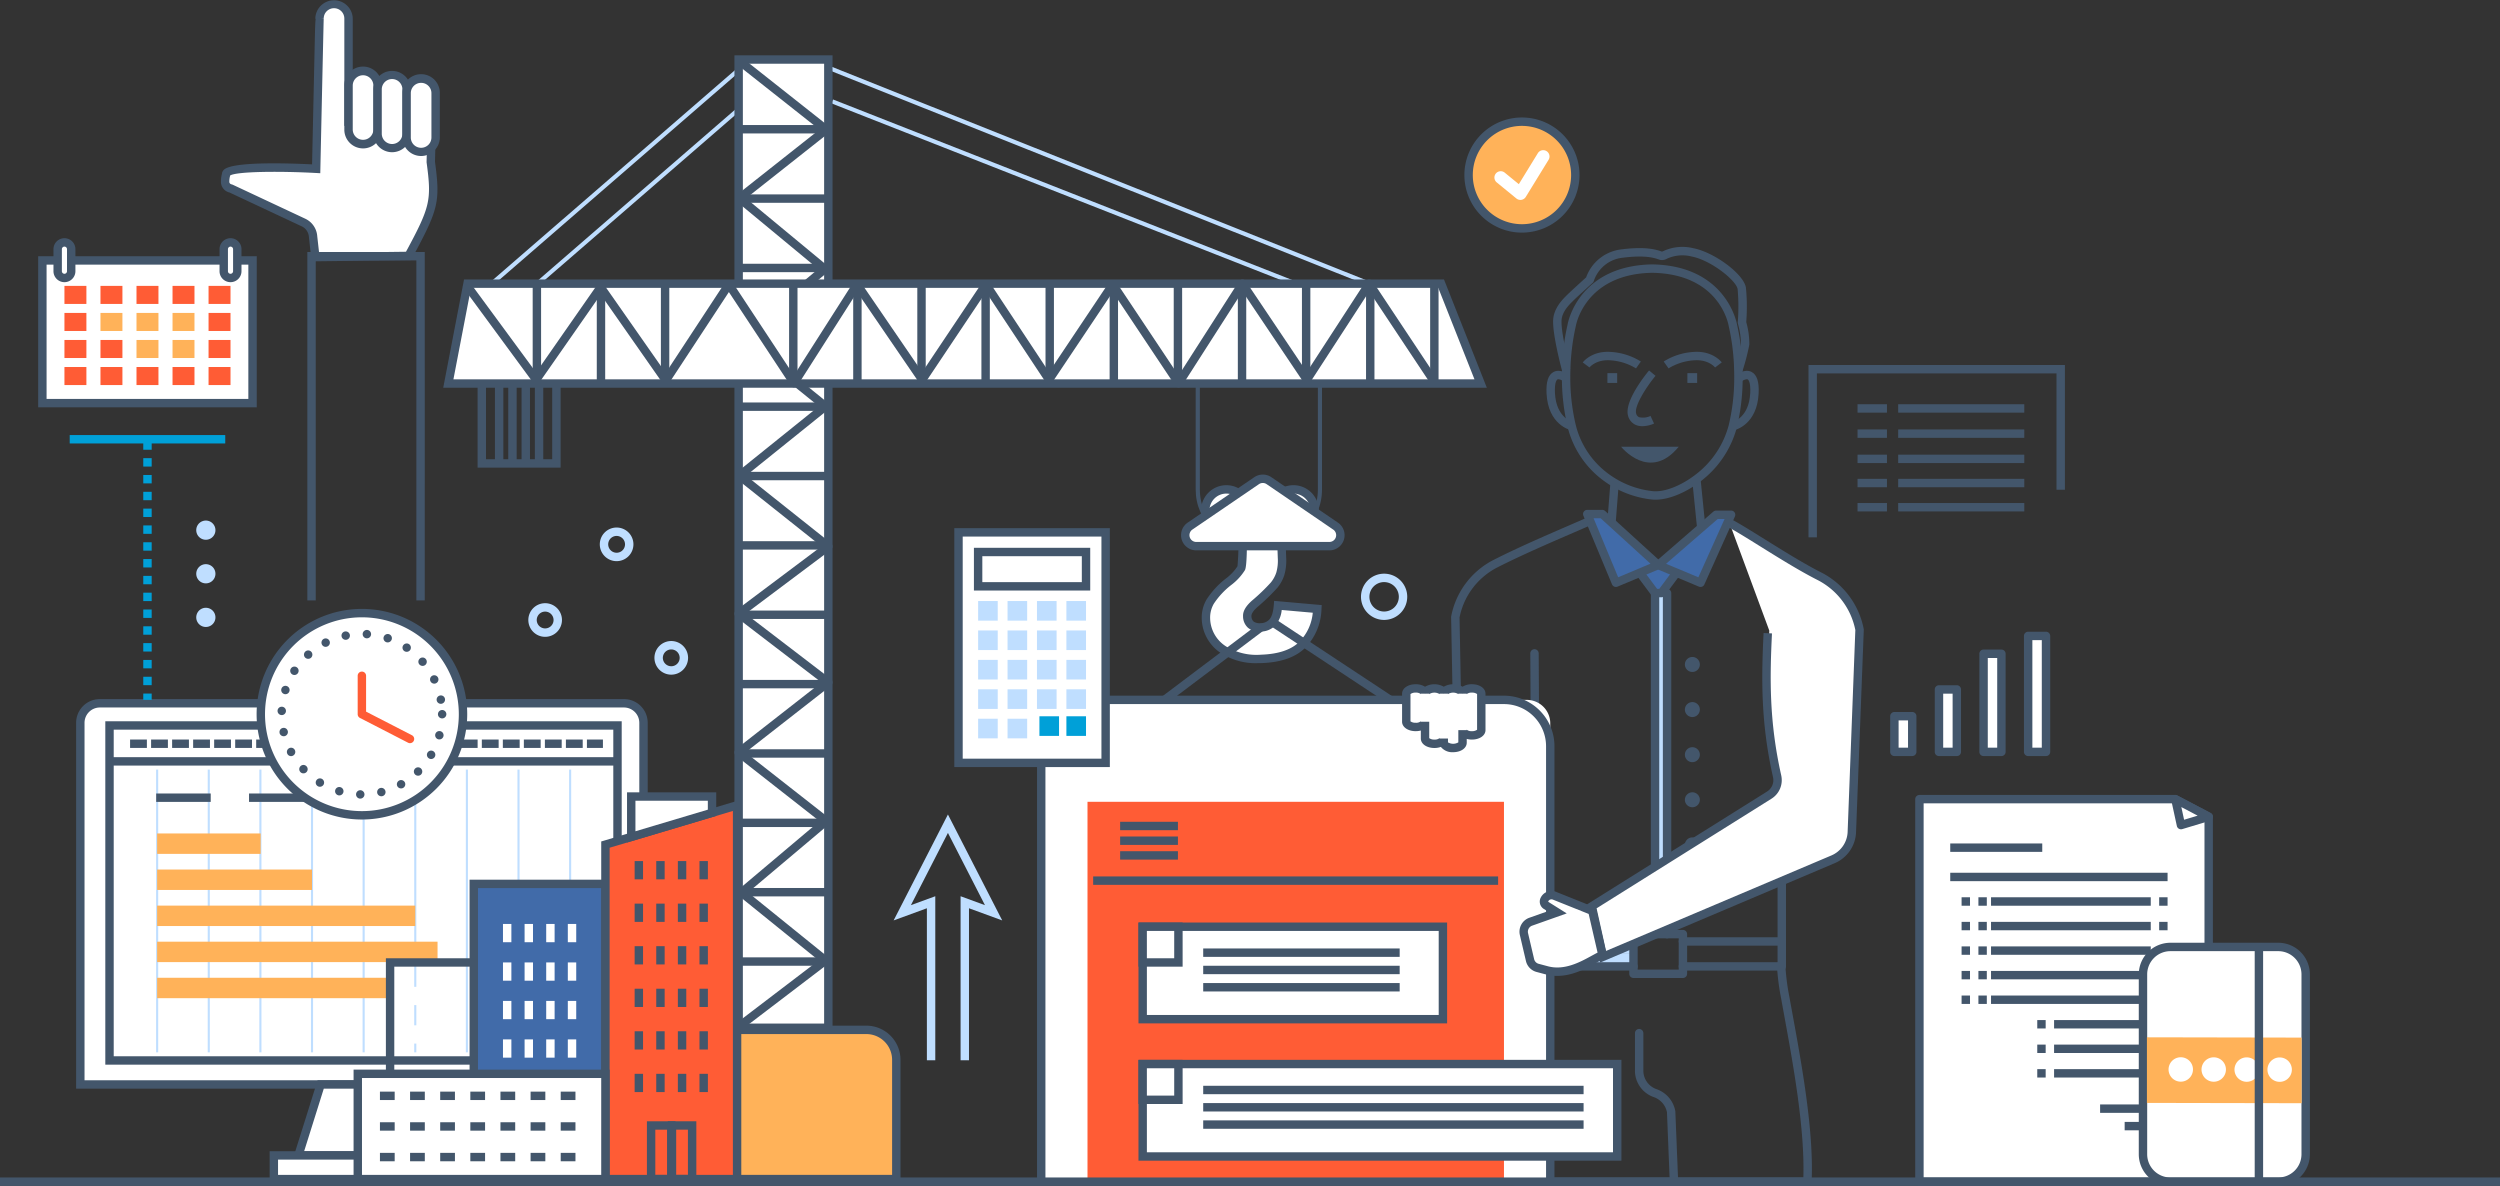 <svg xmlns="http://www.w3.org/2000/svg" xmlns:xlink="http://www.w3.org/1999/xlink" width="644.146" height="305.552" viewBox="0 0 644.146 305.552"><rect x="0" y="0" width="644.146" height="305.552" fill="#333333" stroke="none"/><defs><clipPath id="a"><rect width="236.115" height="165.353" fill="none"/></clipPath></defs><g transform="translate(-1104.854 -228.448)"><g transform="translate(1455.525 376.263)"><path d="M313.195,275.846a5.957,5.957,0,1,1,5.957-5.957A5.965,5.965,0,0,1,313.195,275.846Zm0-9.748a3.791,3.791,0,1,0,3.791,3.791A3.8,3.8,0,0,0,313.195,266.1Z" transform="translate(-307.238 -263.933)" fill="#bfdeff"/></g><g transform="translate(1155.419 362.577)"><path d="M154.685,270.87a2.473,2.473,0,1,1,2.473,2.473A2.472,2.472,0,0,1,154.685,270.87Z" transform="translate(-154.685 -245.927)" fill="#bfdeff"/><path d="M154.685,265.16a2.473,2.473,0,1,1,2.473,2.473A2.473,2.473,0,0,1,154.685,265.16Z" transform="translate(-154.685 -251.452)" fill="#bfdeff"/><path d="M154.685,259.449a2.473,2.473,0,1,1,2.473,2.471A2.472,2.472,0,0,1,154.685,259.449Z" transform="translate(-154.685 -256.976)" fill="#bfdeff"/></g><g transform="translate(1259.396 364.371)"><path d="M211.874,266.552a4.332,4.332,0,1,1,4.332-4.332A4.336,4.336,0,0,1,211.874,266.552Zm0-6.5a2.166,2.166,0,1,0,2.166,2.166A2.169,2.169,0,0,0,211.874,260.054Z" transform="translate(-207.54 -257.888)" fill="#bfdeff"/></g><g transform="translate(1240.985 383.867)"><path d="M202.513,276.464a4.333,4.333,0,1,1,4.332-4.334A4.336,4.336,0,0,1,202.513,276.464Zm0-6.5a2.166,2.166,0,1,0,2.166,2.166A2.169,2.169,0,0,0,202.513,269.964Z" transform="translate(-198.181 -267.798)" fill="#bfdeff"/></g><g transform="translate(1273.478 393.614)"><path d="M219.03,281.419a4.333,4.333,0,1,1,4.332-4.334A4.338,4.338,0,0,1,219.03,281.419Zm0-6.5a2.166,2.166,0,1,0,2.166,2.166A2.169,2.169,0,0,0,219.03,274.919Z" transform="translate(-214.698 -272.753)" fill="#bfdeff"/></g><g transform="translate(1361.206 390.184)"><g transform="translate(3.791)"><rect width="2.166" height="9.748" fill="#bfdeff"/></g><g transform="translate(0 3.791)"><rect width="9.748" height="2.166" fill="#bfdeff"/></g></g><g transform="translate(1591.877 391.218)"><g transform="translate(0 20.681)"><rect width="4.596" height="9.191" transform="translate(1.082 1.083)" fill="#fff"/><path d="M382.229,293.4h-4.6a1.081,1.081,0,0,1-1.082-1.082V283.13a1.081,1.081,0,0,1,1.082-1.082h4.6a1.081,1.081,0,0,1,1.082,1.082v9.193A1.081,1.081,0,0,1,382.229,293.4Zm-3.513-2.166h2.43v-7.025h-2.43Z" transform="translate(-376.55 -282.048)" fill="#43566b"/></g><g transform="translate(11.489 13.788)"><rect width="4.596" height="16.085" transform="translate(1.083 1.082)" fill="#fff"/><path d="M388.069,296.794h-4.6a1.081,1.081,0,0,1-1.082-1.082V279.626a1.081,1.081,0,0,1,1.082-1.082h4.6a1.081,1.081,0,0,1,1.082,1.082v16.086A1.081,1.081,0,0,1,388.069,296.794Zm-3.513-2.166h2.43V280.71h-2.43Z" transform="translate(-382.39 -278.544)" fill="#43566b"/></g><g transform="translate(22.979 4.595)"><rect width="4.596" height="25.276" transform="translate(1.082 1.084)" fill="#fff"/><path d="M393.908,301.314h-4.6a1.081,1.081,0,0,1-1.082-1.082V274.955a1.083,1.083,0,0,1,1.082-1.084h4.6a1.083,1.083,0,0,1,1.084,1.084v25.277A1.082,1.082,0,0,1,393.908,301.314Zm-3.512-2.166h2.43V276.039H390.4Z" transform="translate(-388.231 -273.871)" fill="#43566b"/></g><g transform="translate(34.468)"><rect width="4.596" height="29.872" transform="translate(1.082 1.084)" fill="#fff"/><path d="M399.748,303.573h-4.6a1.081,1.081,0,0,1-1.082-1.082V272.619a1.083,1.083,0,0,1,1.082-1.084h4.6a1.083,1.083,0,0,1,1.084,1.084v29.872A1.082,1.082,0,0,1,399.748,303.573Zm-3.512-2.166h2.429V273.7h-2.429Z" transform="translate(-394.071 -271.535)" fill="#43566b"/></g></g><g transform="translate(1229.938 245.756)"><rect width="86.266" height="1.083" transform="matrix(0.756, -0.655, 0.655, 0.756, 0, 56.463)" fill="#bfdeff"/></g><g transform="translate(1236.707 250.088)"><rect width="86.266" height="1.083" transform="matrix(0.756, -0.655, 0.655, 0.756, 0, 56.463)" fill="#bfdeff"/></g><g transform="translate(1319.087 254.074)"><rect width="1.083" height="129.163" transform="matrix(0.366, -0.931, 0.931, 0.366, 0, 1.008)" fill="#bfdeff"/></g><g transform="translate(1318.533 245.561)"><rect width="1.083" height="149.577" transform="matrix(0.371, -0.929, 0.929, 0.371, 0, 1.006)" fill="#bfdeff"/></g><path d="M286.659,239.029v27.23c0,9.031,7.633,13.07,15.2,13.07s15.213-4.039,15.213-13.07v-27.23h1.064v27.23c0,8.457-6.547,14.14-16.277,14.14s-16.275-5.683-16.275-14.14v-27.23Z" transform="translate(1127.346 88.242)" fill="#43566b"/><g transform="translate(1414.484 363.657)"><path d="M296.387,258.437l9.876-.342.26,7.387a12.246,12.246,0,0,1-.429,4.117,9.091,9.091,0,0,1-1.6,2.935,53.706,53.706,0,0,1-4.93,4.755q-2.051,1.791-1.989,3.222a2.879,2.879,0,0,0,.911,2.194,3.6,3.6,0,0,0,2.593.7,4.131,4.131,0,0,0,3.016-1.324,7.248,7.248,0,0,0,1.4-4.326l10.135.9a13.722,13.722,0,0,1-3.734,9.106q-3.4,3.512-10.688,3.769a16.037,16.037,0,0,1-9.244-2.046,9.858,9.858,0,0,1-5.03-8.369,8.173,8.173,0,0,1,1.078-4.31,21.082,21.082,0,0,1,4.812-5.193,13.544,13.544,0,0,0,3.2-3.46C296.452,267.294,296.427,259.793,296.387,258.437Z" transform="translate(-285.843 -256.974)" fill="#fff"/><path d="M300.849,293.183a16.553,16.553,0,0,1-8.929-2.227,10.927,10.927,0,0,1-5.538-9.248,9.272,9.272,0,0,1,1.212-4.871,21.866,21.866,0,0,1,5.064-5.5,12.156,12.156,0,0,0,2.935-3.122,78.945,78.945,0,0,0,.244-9.193l-.031-1.078,12.035-.419.3,8.471a13.338,13.338,0,0,1-.48,4.489,10.178,10.178,0,0,1-1.79,3.281,54.118,54.118,0,0,1-5.054,4.883c-1.45,1.269-1.641,2.026-1.623,2.365a1.853,1.853,0,0,0,.545,1.434,2.675,2.675,0,0,0,1.833.431,3.06,3.06,0,0,0,2.262-.98c.411-.45.946-1.464,1.113-3.671l.085-1.092L317.3,278.22l-.061,1.049a14.831,14.831,0,0,1-4.039,9.8c-2.455,2.542-6.3,3.921-11.428,4.1C301.465,293.177,301.154,293.183,300.849,293.183Zm-2.831-33.148c.026,2.412.028,8.113-.49,9.152a14.238,14.238,0,0,1-3.47,3.8,20.184,20.184,0,0,0-4.566,4.893,7.134,7.134,0,0,0-.944,3.748,8.764,8.764,0,0,0,4.523,7.491A15.079,15.079,0,0,0,301.7,291c4.548-.157,7.894-1.316,9.948-3.441a12.2,12.2,0,0,0,3.342-7.371l-8-.706a7.144,7.144,0,0,1-1.558,3.881,5.2,5.2,0,0,1-3.783,1.678,4.634,4.634,0,0,1-3.342-.97,3.987,3.987,0,0,1-1.279-2.984c-.059-1.291.712-2.626,2.357-4.064a49.867,49.867,0,0,0,4.808-4.627,8.006,8.006,0,0,0,1.407-2.579,11.318,11.318,0,0,0,.378-3.748l-.222-6.3Z" transform="translate(-286.376 -257.525)" fill="#43566b"/></g><g transform="translate(1409.157 350.73)"><g transform="translate(22.458 2.729)"><path d="M295.635,258.323a5.431,5.431,0,1,0,5.426-5.431A5.428,5.428,0,0,0,295.635,258.323Z" transform="translate(-294.551 -251.808)" fill="#fff"/><path d="M301.594,265.376a6.517,6.517,0,1,1,6.519-6.519A6.523,6.523,0,0,1,301.594,265.376Zm0-10.869a4.352,4.352,0,1,0,4.353,4.35A4.352,4.352,0,0,0,301.594,254.507Z" transform="translate(-295.084 -252.341)" fill="#43566b"/></g><g transform="translate(5.176 2.729)"><path d="M286.849,258.323a5.429,5.429,0,1,0,5.426-5.431A5.429,5.429,0,0,0,286.849,258.323Z" transform="translate(-285.767 -251.808)" fill="#fff"/><path d="M292.807,265.376a6.517,6.517,0,1,1,6.515-6.519A6.521,6.521,0,0,1,292.807,265.376Zm0-10.869a4.352,4.352,0,1,0,4.348,4.35A4.351,4.351,0,0,0,292.807,254.507Z" transform="translate(-286.299 -252.341)" fill="#43566b"/></g><path d="M321.353,268.865a2.829,2.829,0,0,0,1.591-5.172l-17.148-11.7a2.832,2.832,0,0,0-3.193,0l-17.148,11.7a2.833,2.833,0,0,0,1.592,5.172Z" transform="translate(-283.134 -250.424)" fill="#fff"/><path d="M321.887,270.477H287.581a3.914,3.914,0,0,1-2.2-7.147l17.15-11.7a3.935,3.935,0,0,1,4.416,0l17.144,11.7a3.91,3.91,0,0,1-2.2,7.147Zm-17.15-17.361a1.756,1.756,0,0,0-.99.3l-17.148,11.7a1.749,1.749,0,0,0,.982,3.193h34.306a1.745,1.745,0,0,0,.984-3.191l-17.15-11.7A1.742,1.742,0,0,0,304.737,253.116Z" transform="translate(-283.668 -250.954)" fill="#43566b"/></g><g transform="translate(1277.845 492.717)"><path d="M274.331,362.13H217.468V331.4l7.717-7.717h41.43a7.716,7.716,0,0,1,7.715,7.717Z" transform="translate(-216.386 -322.597)" fill="#ffb259"/><path d="M275.947,363.747H216.918V331.483l8.351-8.353h41.878a8.811,8.811,0,0,1,8.8,8.8Zm-56.863-2.168h54.7V331.931a6.642,6.642,0,0,0-6.633-6.635H226.166l-7.082,7.084Z" transform="translate(-216.918 -323.13)" fill="#43566b"/></g><g transform="translate(1402.83 389.231)"><line x1="26.234" y2="19.768" transform="translate(0.654 0.862)" fill="#00a0d8"/><rect width="32.848" height="2.166" transform="matrix(0.799, -0.602, 0.602, 0.799, 0, 19.76)" fill="#43566b"/></g><g transform="translate(1432.138 387.865)"><line x2="31.944" y2="21.092" transform="translate(0.597 0.904)" fill="#00a0d8"/><rect width="2.167" height="38.279" transform="translate(0 1.808) rotate(-56.564)" fill="#43566b"/></g><g transform="translate(1291.654 301.822)"><rect width="2.166" height="25.182" fill="#43566b"/></g><g transform="translate(1570.827 322.491)"><path d="M368.016,281.005H365.85V236.6h66.069v32.132h-2.166V238.765H368.016Z" transform="translate(-365.85 -236.599)" fill="#43566b"/></g><g transform="translate(1583.463 332.6)"><rect width="7.582" height="2.166" fill="#43566b"/><g transform="translate(10.47)"><rect width="32.493" height="2.166" fill="#43566b"/></g></g><g transform="translate(1583.463 339.098)"><rect width="7.582" height="2.166" fill="#43566b"/><g transform="translate(10.47)"><rect width="32.493" height="2.166" fill="#43566b"/></g></g><g transform="translate(1583.463 345.597)"><rect width="7.582" height="2.166" fill="#43566b"/><g transform="translate(10.47)"><rect width="32.493" height="2.166" fill="#43566b"/></g></g><g transform="translate(1583.463 351.825)"><rect width="7.582" height="2.166" fill="#43566b"/><g transform="translate(10.47)"><rect width="32.493" height="2.166" fill="#43566b"/></g></g><g transform="translate(1583.463 358.053)"><rect width="7.582" height="2.166" fill="#43566b"/><g transform="translate(10.47)"><rect width="32.493" height="2.166" fill="#43566b"/></g></g><g transform="translate(1124.467 376.616)"><g transform="translate(0 31.957)"><rect width="133.565" height="89.043" transform="translate(7.443 5.243)" fill="#fff"/><g transform="translate(1.082 1.084)"><path d="M284.611,285.94a5.033,5.033,0,0,0-5.034-5.032H144.533a5.033,5.033,0,0,0-5.032,5.032v93.178h145.11Zm-6.7,87H147.022V286.615H277.909Z" transform="translate(-139.501 -280.908)" fill="#fff"/></g><path d="M286.227,380.733H138.951v-94.26a6.123,6.123,0,0,1,6.116-6.116H280.109a6.123,6.123,0,0,1,6.118,6.116Zm-145.11-2.166H284.06V286.473a3.955,3.955,0,0,0-3.95-3.95H145.067a3.954,3.954,0,0,0-3.95,3.95Zm138.408-4.013H146.472v-88.49H279.525Zm-130.887-2.166H277.359V288.23H148.638Z" transform="translate(-138.951 -280.357)" fill="#43566b"/><g transform="translate(8.603 14.967)"><line x1="130.887" transform="translate(0 1.083)" fill="#bfdeff"/><rect width="130.887" height="2.166" fill="#43566b"/></g><g transform="translate(13.904 10.413)"><path d="M185.985,287.816h-2.058V285.65h2.058Zm-3.142,0h-4.332V285.65h4.332Zm-5.414,0H173.1V285.65h4.334Zm-5.416,0H167.68V285.65h4.334Zm-5.416,0h-4.332V285.65H166.6Zm-5.416,0h-4.332V285.65h4.332Zm-5.416,0h-4.332V285.65h4.332Zm-5.416,0h-4.332V285.65h4.332Z" transform="translate(-146.019 -285.65)" fill="#43566b"/></g><g transform="translate(99.119 10.413)"><path d="M225.954,287.816h-4.125V285.65h4.125Zm-5.209,0h-4.332V285.65h4.332Zm-5.416,0H211V285.65h4.332Zm-5.416,0h-4.332V285.65h4.332Zm-5.414,0h-4.334V285.65H204.5Zm-5.416,0H194.75V285.65h4.334Zm-5.416,0h-4.332V285.65h4.332Z" transform="translate(-189.336 -285.65)" fill="#43566b"/></g><g transform="translate(20.605 18.166)"><rect width="0.542" height="72.854" fill="#bfdeff"/></g><g transform="translate(33.906 18.166)"><rect width="0.542" height="72.854" fill="#bfdeff"/></g><g transform="translate(47.208 18.166)"><rect width="0.542" height="72.854" fill="#bfdeff"/></g><g transform="translate(60.509 18.166)"><rect width="0.542" height="72.854" fill="#bfdeff"/></g><g transform="translate(73.811 18.166)"><rect width="0.542" height="72.854" fill="#bfdeff"/></g><g transform="translate(87.113 18.166)"><rect width="0.542" height="72.854" fill="#bfdeff"/></g><g transform="translate(100.415 18.166)"><rect width="0.542" height="72.854" fill="#bfdeff"/></g><g transform="translate(113.715 18.166)"><rect width="0.542" height="72.854" fill="#bfdeff"/></g><g transform="translate(127.017 18.166)"><rect width="0.542" height="72.854" fill="#bfdeff"/></g><g transform="translate(55.802 98.21)"><path d="M203.915,349.114H168.067l5.742-18.283h24.364Z" transform="translate(-166.592 -329.747)" fill="#fff"/><path d="M206.115,350.729h-38.8l6.421-20.449h25.956Zm-35.847-2.166h32.9L198.1,332.446H175.329Z" transform="translate(-167.317 -330.28)" fill="#43566b"/></g><g transform="translate(49.859 116.493)"><rect width="48.515" height="6.101" transform="translate(1.084 1.083)" fill="#fff"/><path d="M214.98,347.842H164.3v-8.268H214.98Zm-48.516-2.168h46.35V341.74h-46.35Z" transform="translate(-164.296 -339.574)" fill="#43566b"/></g><g transform="translate(44.552 24.325)"><rect width="15.986" height="2.166" fill="#43566b"/></g><g transform="translate(20.633 24.325)"><rect width="14.046" height="2.166" fill="#43566b"/></g><rect width="26.675" height="5.261" transform="translate(20.875 34.622)" fill="#ffb259"/><rect width="39.905" height="5.261" transform="translate(20.875 43.918)" fill="#ffb259"/><rect width="66.508" height="5.261" transform="translate(20.875 53.214)" fill="#ffb259"/><rect width="72.25" height="5.261" transform="translate(20.875 62.509)" fill="#ffb259"/><rect width="60.487" height="5.261" transform="translate(20.875 71.805)" fill="#ffb259"/></g><g transform="translate(37.782 0)"><g transform="translate(0)"><g transform="translate(0)"><g transform="translate(0)"><circle cx="26.05" cy="26.05" r="26.05" transform="translate(0 44.32) rotate(-58.282)" fill="#fff"/><path d="M189.724,322.812a27.133,27.133,0,1,1,27.134-27.132A27.164,27.164,0,0,1,189.724,322.812Zm0-52.1a24.967,24.967,0,1,0,24.968,24.968A24.994,24.994,0,0,0,189.724,270.712Z" transform="translate(-153.869 -259.824)" fill="#43566b"/></g></g><g transform="translate(14.115 14.137)"><path d="M186.626,314.766h0a1.089,1.089,0,0,1-1.062-1.106h0a1.086,1.086,0,0,1,1.106-1.06h0a1.087,1.087,0,0,1,1.062,1.1h0a1.084,1.084,0,0,1-1.084,1.062h-.022Zm4.4-1.43a1.092,1.092,0,0,1,.791-1.31h0a1.075,1.075,0,0,1,1.31.791h0a1.069,1.069,0,0,1-.779,1.31h0a1.22,1.22,0,0,1-.26.031h0A1.1,1.1,0,0,1,191.022,313.335Zm-10.084.563v-.01h0a1.077,1.077,0,0,1-.736-1.344h0a1.073,1.073,0,0,1,1.344-.726h0a1.085,1.085,0,0,1,.736,1.344h0a1.1,1.1,0,0,1-1.039.779h0A1.392,1.392,0,0,1,180.938,313.9Zm15.274-2.306a1.086,1.086,0,0,1,.421-1.473h0a1.083,1.083,0,0,1,1.473.411h0A1.083,1.083,0,0,1,197.7,312h0a1.073,1.073,0,0,1-.531.14h0A1.1,1.1,0,0,1,196.212,311.592Zm-20.536-.045a1.074,1.074,0,0,1-.348-1.483h0a1.079,1.079,0,0,1,1.485-.358h0a1.083,1.083,0,0,1,.358,1.485h0a1.089,1.089,0,0,1-.932.519h0A1.069,1.069,0,0,1,175.676,311.547Zm25.084-3.01a1.079,1.079,0,0,1,.022-1.527h0a1.079,1.079,0,0,1,1.527.01h0a1.093,1.093,0,0,1-.01,1.538h0a1.089,1.089,0,0,1-.759.3h0A1.1,1.1,0,0,1,200.76,308.537Zm-29.536-.618a1.08,1.08,0,0,1,.043-1.536h0a1.067,1.067,0,0,1,1.527.053h0a1.077,1.077,0,0,1-.043,1.527h0a1.087,1.087,0,0,1-.747.293h0A1.048,1.048,0,0,1,171.224,307.92Zm33.132-3.51a1.081,1.081,0,0,1-.39-1.483h0a1.084,1.084,0,0,1,1.483-.389h0a1.084,1.084,0,0,1,.389,1.483h0a1.084,1.084,0,0,1-.93.541h0A1.1,1.1,0,0,1,204.356,304.41Zm-36.49-1.169a1.075,1.075,0,0,1,.445-1.462h0a1.066,1.066,0,0,1,1.462.443h0a1.075,1.075,0,0,1-.445,1.462h0a1.05,1.05,0,0,1-.508.132h0A1.07,1.07,0,0,1,167.866,303.242Zm38.872-3.759a1.089,1.089,0,0,1-.757-1.332h0a1.08,1.08,0,0,1,1.332-.757h0a1.084,1.084,0,0,1,.757,1.332h0v-.012h0a1.076,1.076,0,0,1-1.051.8h0A1.333,1.333,0,0,1,206.739,299.482Zm-40.887-1.635h.01a1.065,1.065,0,0,1,.813-1.289h0a1.063,1.063,0,0,1,1.29.812h.01a1.094,1.094,0,0,1-.822,1.3h0a1.65,1.65,0,0,1-.238.022h0A1.087,1.087,0,0,1,165.852,297.847Zm40.81-4.83h0a1.086,1.086,0,0,1,1.084-1.084h0a1.084,1.084,0,0,1,1.082,1.084h0a1.085,1.085,0,0,1-1.082,1.082h0A1.087,1.087,0,0,1,206.662,293.018Zm-40.289.226a1.086,1.086,0,0,1-1.041-1.125h0a1.072,1.072,0,0,1,1.127-1.031h0a1.078,1.078,0,0,1,1.039,1.117h0a1.077,1.077,0,0,1-1.082,1.039h-.043Zm39.964-3.791h0a1.081,1.081,0,0,1,.868-1.257h0a1.071,1.071,0,0,1,1.267.868h0a1.09,1.09,0,0,1-.868,1.257h0a1.6,1.6,0,0,1-.2.02h0A1.088,1.088,0,0,1,206.337,289.453Zm-39.305-1.647a1.065,1.065,0,0,1-.7-1.353h0a1.07,1.07,0,0,1,1.353-.7h0a1.07,1.07,0,0,1,.7,1.353h0a1.063,1.063,0,0,1-1.029.757h0A.853.853,0,0,1,167.032,287.807Zm37.7-3.281h0a1.077,1.077,0,0,1,.5-1.44h0a1.088,1.088,0,0,1,1.452.509h0a1.079,1.079,0,0,1-.51,1.44h0a1.025,1.025,0,0,1-.466.108h0A1.077,1.077,0,0,1,204.736,284.525ZM169.1,282.739a1.076,1.076,0,0,1-.325-1.5h0a1.082,1.082,0,0,1,1.493-.325h0a1.08,1.08,0,0,1,.325,1.493h0a1.063,1.063,0,0,1-.909.5h0A1.036,1.036,0,0,1,169.1,282.739Zm32.786-2.536a1.078,1.078,0,0,1,.108-1.527h0a1.071,1.071,0,0,1,1.527.108h0a1.082,1.082,0,0,1-.108,1.527h0a1.1,1.1,0,0,1-.7.26h0A1.115,1.115,0,0,1,201.887,280.2ZM172.426,278.4a1.094,1.094,0,0,1,.075-1.538h0a1.081,1.081,0,0,1,1.529.075h0a1.094,1.094,0,0,1-.075,1.538h0a1.083,1.083,0,0,1-.726.271h0A1.114,1.114,0,0,1,172.426,278.4Zm25.584-1.637a1.07,1.07,0,0,1-.293-1.5h0a1.09,1.09,0,0,1,1.5-.3h0a1.1,1.1,0,0,1,.293,1.5h0a1.086,1.086,0,0,1-.9.476h0A1.024,1.024,0,0,1,198.01,276.759Zm-21.24-1.7a1.094,1.094,0,0,1,.476-1.464h0a1.078,1.078,0,0,1,1.452.488h0a1.072,1.072,0,0,1-.476,1.452h0a1.109,1.109,0,0,1-.488.12h0A1.06,1.06,0,0,1,176.77,275.059Zm16.594-.6a1.084,1.084,0,0,1-.673-1.375h0a1.093,1.093,0,0,1,1.375-.683h0a1.084,1.084,0,0,1,.673,1.375h0a1.081,1.081,0,0,1-1.029.738h0A1.306,1.306,0,0,1,193.363,274.463Zm-11.526-1.483a1.071,1.071,0,0,1,.846-1.279h0a1.094,1.094,0,0,1,1.277.846h0a1.081,1.081,0,0,1-.844,1.277h0a.77.77,0,0,1-.216.022h0A1.071,1.071,0,0,1,181.837,272.98Zm6.445.486h0a1.093,1.093,0,0,1-1.017-1.147h0a1.1,1.1,0,0,1,1.147-1.019h0a1.091,1.091,0,0,1,1.019,1.149h0a1.079,1.079,0,0,1-1.082,1.017h-.067Z" transform="translate(-165.332 -271.298)" fill="#43566b"/></g></g><g transform="translate(34.773 24.875)"><path d="M189.31,295.2a1.07,1.07,0,0,1-.5-.12l-12.4-6.382a1.082,1.082,0,0,1-.586-.962v-9.9a1.083,1.083,0,1,1,2.166,0v9.236l11.809,6.079a1.083,1.083,0,0,1-.5,2.046Z" transform="translate(-175.833 -276.757)" fill="#ff5c35"/></g></g></g><g transform="translate(1335.102 438.306)"><path d="M265.442,358.8h-2.166V316.534l6.281,2.3-9.54-18.614-9.54,18.614,6.283-2.3V358.8h-2.166V319.632l-8.57,3.138,13.993-27.3,13.99,27.3-8.565-3.137Z" transform="translate(-246.023 -295.471)" fill="#bfdeff"/></g><g transform="translate(1294.09 242.702)"><rect width="23.106" height="249.473" transform="translate(1.084 1.084)" fill="#fff"/><path d="M250.449,447.68H225.176V196.04h25.273Zm-23.105-2.166h20.939V198.206H227.344Z" transform="translate(-225.176 -196.04)" fill="#43566b"/></g><g transform="translate(1295.174 260.664)"><rect width="23.557" height="2.166" fill="#43566b"/></g><g transform="translate(1295.174 278.535)"><rect width="23.557" height="2.166" fill="#43566b"/></g><g transform="translate(1295.174 296.406)"><rect width="23.557" height="2.166" fill="#43566b"/></g><g transform="translate(1295.174 314.277)"><rect width="23.557" height="2.166" fill="#43566b"/></g><g transform="translate(1295.174 332.148)"><rect width="23.557" height="2.166" fill="#43566b"/></g><g transform="translate(1295.174 350.02)"><rect width="23.557" height="2.166" fill="#43566b"/></g><g transform="translate(1295.174 367.891)"><rect width="23.557" height="2.166" fill="#43566b"/></g><g transform="translate(1295.174 385.762)"><rect width="23.557" height="2.166" fill="#43566b"/></g><g transform="translate(1295.174 403.633)"><rect width="23.557" height="2.166" fill="#43566b"/></g><g transform="translate(1295.174 421.504)"><rect width="23.557" height="2.166" fill="#43566b"/></g><g transform="translate(1295.174 439.375)"><rect width="23.557" height="2.166" fill="#43566b"/></g><g transform="translate(1295.174 457.246)"><rect width="23.557" height="2.166" fill="#43566b"/></g><g transform="translate(1295.174 475.117)"><rect width="23.557" height="2.166" fill="#43566b"/></g><g transform="translate(1294.09 243.296)"><path d="M227.277,446.624l-1.314-1.721,20.927-15.952L226.3,412.306a1.085,1.085,0,0,1-.018-1.67l20.823-17.554-21.516-16.867a1.084,1.084,0,0,1,0-1.708l22-17.19L225.6,340.479a1.08,1.08,0,0,1,.01-1.725l21.984-16.489-21.828-17.359a1.082,1.082,0,0,1,0-1.692l21.158-17.028L226.3,269.519a1.084,1.084,0,0,1-.012-1.674l20.479-17.036-21.018-17.4a1.082,1.082,0,0,1,.018-1.684l21.309-16.841-21.309-16.841,1.344-1.7,22.383,17.691a1.081,1.081,0,0,1,0,1.7l-21.333,16.861,20.992,17.376a1.086,1.086,0,0,1,0,1.668l-20.465,17.026,20.634,16.68a1.084,1.084,0,0,1,0,1.686l-21.15,17.022,21.866,17.39a1.081,1.081,0,0,1-.026,1.714l-21.962,16.472,21.972,16.822a1.082,1.082,0,0,1,.008,1.713l-22.015,17.2L249.493,392.2a1.084,1.084,0,0,1,.03,1.682l-20.839,17.565,20.642,16.686a1.083,1.083,0,0,1-.026,1.7Z" transform="translate(-225.176 -196.342)" fill="#43566b"/></g><g transform="translate(1227.909 327.004)"><path d="M212.925,260.826H191.534V239.435H193.7v19.225h17.059V238.893h2.166Z" transform="translate(-191.534 -238.893)" fill="#43566b"/></g><g transform="translate(1232.377 327.274)"><rect width="2.166" height="20.218" fill="#43566b"/><g transform="translate(3.43)"><rect width="2.166" height="20.218" fill="#43566b"/></g><g transform="translate(6.86)"><rect width="2.166" height="20.218" fill="#43566b"/></g><g transform="translate(10.289)"><rect width="2.166" height="20.218" fill="#43566b"/></g></g><g transform="translate(1219.059 300.458)"><path d="M192.647,225.95H443.508l10.184,25.73H187.7Z" transform="translate(-186.39 -224.866)" fill="#fff"/><path d="M455.931,253.3h-268.9l5.363-27.9H444.889ZM189.657,251.13H452.742l-9.325-23.565H194.188Z" transform="translate(-187.035 -225.399)" fill="#43566b"/><g transform="translate(23.044 1.364)"><rect width="2.166" height="25.182" fill="#43566b"/></g><g transform="translate(39.561 1.364)"><rect width="2.166" height="25.182" fill="#43566b"/></g><g transform="translate(56.079 1.364)"><rect width="2.166" height="25.182" fill="#43566b"/></g><g transform="translate(89.113 1.364)"><rect width="2.166" height="25.182" fill="#43566b"/></g><g transform="translate(105.63 1.364)"><rect width="2.166" height="25.182" fill="#43566b"/></g><g transform="translate(122.147 1.364)"><rect width="2.166" height="25.182" fill="#43566b"/></g><g transform="translate(138.665 1.364)"><rect width="2.166" height="25.182" fill="#43566b"/></g><g transform="translate(155.182 1.364)"><rect width="2.166" height="25.182" fill="#43566b"/></g><g transform="translate(171.699 1.364)"><rect width="2.166" height="25.182" fill="#43566b"/></g><g transform="translate(188.216 1.364)"><rect width="2.166" height="25.182" fill="#43566b"/></g><g transform="translate(204.734 1.364)"><rect width="2.166" height="25.182" fill="#43566b"/></g><g transform="translate(221.251 1.364)"><rect width="2.166" height="25.182" fill="#43566b"/></g><g transform="translate(237.768 1.364)"><rect width="2.166" height="25.182" fill="#43566b"/></g><g transform="translate(254.285 1.364)"><rect width="2.166" height="25.182" fill="#43566b"/></g><g transform="translate(5.022 0.008)"><path d="M374.045,253.2a1.089,1.089,0,0,1-.9-.482l-16.068-24.1-15.525,23.2a1.083,1.083,0,0,1-.9.482h0a1.087,1.087,0,0,1-.9-.486L324.4,228.623l-15.521,23.2a1.082,1.082,0,0,1-.9.482h0a1.086,1.086,0,0,1-.9-.472l-15.864-23.2L275.855,252.7a1.079,1.079,0,0,1-.9.5h-.01a1.083,1.083,0,0,1-.9-.486l-15.881-24.079-15.344,23.355a1.078,1.078,0,0,1-.889.488,1.034,1.034,0,0,1-.9-.462l-15.9-22.737L209.4,251.838a1.084,1.084,0,0,1-.873.464,1.145,1.145,0,0,1-.887-.443l-18.051-24.551,1.745-1.283,17.156,23.331,15.742-22.586a1.083,1.083,0,0,1,.889-.464h0a1.08,1.08,0,0,1,.887.462l15.874,22.7,15.368-23.4a1.084,1.084,0,0,1,.9-.488h0a1.086,1.086,0,0,1,.9.486l15.87,24.059,15.348-24.045a1.079,1.079,0,0,1,.9-.5,1.067,1.067,0,0,1,.911.472l15.885,23.227L323.5,226.066a1.081,1.081,0,0,1,.9-.48h0a1.085,1.085,0,0,1,.9.484l15.348,23.194,15.521-23.2a1.081,1.081,0,0,1,.9-.48h0a1.083,1.083,0,0,1,.9.482l16.049,24.073L389.56,225.9a1.08,1.08,0,0,1,.9-.5,1.062,1.062,0,0,1,.911.48l15.694,23.369L422.238,225.9a1.08,1.08,0,0,1,.9-.494,1.213,1.213,0,0,1,.907.484l16.788,25.273-1.8,1.2-15.876-23.9L407.99,251.809a1.083,1.083,0,0,1-1.808.014l-15.689-23.361-15.535,24.244a1.082,1.082,0,0,1-.9.5Z" transform="translate(-189.588 -225.403)" fill="#43566b"/></g></g><g transform="translate(1598.328 433.271)"><path d="M380.38,293.463v98.562H454.91V297.991l-8.6-4.528Z" transform="translate(-379.296 -292.379)" fill="#fff"/><path d="M455.443,393.64h-74.53a1.082,1.082,0,0,1-1.084-1.082V294a1.084,1.084,0,0,1,1.084-1.084h65.934a1.087,1.087,0,0,1,.506.126l8.595,4.527a1.085,1.085,0,0,1,.578.96v94.033A1.081,1.081,0,0,1,455.443,393.64Zm-73.448-2.166h72.364v-92.3l-7.78-4.1H381.995Z" transform="translate(-379.829 -292.912)" fill="#43566b"/><g transform="translate(65.935 0.001)"><path d="M413.9,293.463l8.6,4.528-7.145,2.153Z" transform="translate(-412.813 -292.38)" fill="#fff"/><path d="M415.88,301.76a1.094,1.094,0,0,1-.551-.149,1.082,1.082,0,0,1-.507-.7l-1.452-6.681a1.084,1.084,0,0,1,1.564-1.188l8.595,4.527a1.084,1.084,0,0,1-.191,2l-7.145,2.152A1.066,1.066,0,0,1,415.88,301.76Zm.1-5.723.708,3.264,3.492-1.052Z" transform="translate(-413.346 -292.912)" fill="#43566b"/></g><g transform="translate(9.021 12.503)"><rect width="23.709" height="2.166" fill="#43566b"/></g><g transform="translate(47.636 79.747)"><rect width="17.383" height="2.166" fill="#43566b"/></g><g transform="translate(53.962 84.246)"><rect width="11.057" height="2.166" fill="#43566b"/></g><g transform="translate(9.021 20.049)"><rect width="55.998" height="2.166" fill="#43566b"/></g><g transform="translate(11.947 26.373)"><path d="M438.974,308.486h-2.166v-2.168h2.166Zm-4.332,0H393.484v-2.168h41.158Zm-42.24,0h-2.166v-2.168H392.4Zm-4.332,0H385.9v-2.168h2.168Z" transform="translate(-385.902 -306.318)" fill="#43566b"/></g><g transform="translate(11.947 32.699)"><path d="M438.974,311.7h-2.166v-2.166h2.166Zm-4.332,0H393.484v-2.166h41.158Zm-42.24,0h-2.166v-2.166H392.4Zm-4.332,0H385.9v-2.166h2.168Z" transform="translate(-385.902 -309.534)" fill="#43566b"/></g><g transform="translate(11.947 39.024)"><path d="M438.974,314.917h-2.166v-2.168h2.166Zm-4.332,0H393.484v-2.168h41.158Zm-42.24,0h-2.166v-2.168H392.4Zm-4.332,0H385.9v-2.168h2.168Z" transform="translate(-385.902 -312.749)" fill="#43566b"/></g><g transform="translate(11.947 45.35)"><path d="M438.974,318.131h-2.166v-2.166h2.166Zm-4.332,0H393.484v-2.166h41.158Zm-42.24,0h-2.166v-2.166H392.4Zm-4.332,0H385.9v-2.166h2.168Z" transform="translate(-385.902 -315.965)" fill="#43566b"/></g><g transform="translate(11.947 51.677)"><path d="M438.974,321.347h-2.166v-2.166h2.166Zm-4.332,0H393.484v-2.166h41.158Zm-42.24,0h-2.166v-2.166H392.4Zm-4.332,0H385.9v-2.166h2.168Z" transform="translate(-385.902 -319.181)" fill="#43566b"/></g><g transform="translate(31.444 58.002)"><path d="M429.388,324.562h-2.166V322.4h2.166Zm-4.332,0H400.145V322.4h24.911Zm-27.077,0h-2.166V322.4h2.166Z" transform="translate(-395.813 -322.396)" fill="#43566b"/></g><g transform="translate(31.444 64.328)"><path d="M429.388,327.778h-2.166v-2.166h2.166Zm-4.332,0H400.145v-2.166h24.911Zm-27.077,0h-2.166v-2.166h2.166Z" transform="translate(-395.813 -325.612)" fill="#43566b"/></g><g transform="translate(31.444 70.653)"><path d="M429.388,330.993h-2.166v-2.166h2.166Zm-4.332,0H400.145v-2.166h24.911Zm-27.077,0h-2.166v-2.166h2.166Z" transform="translate(-395.813 -328.827)" fill="#43566b"/></g><g transform="translate(57.6 38.084)"><rect width="41.922" height="60.478" rx="6.522" transform="translate(1.083 1.084)" fill="#fff"/><path d="M445.05,374.915H417.257a8.157,8.157,0,0,1-8.148-8.146v-46.35a8.157,8.157,0,0,1,8.148-8.148H445.05a8.157,8.157,0,0,1,8.148,8.148v46.35A8.157,8.157,0,0,1,445.05,374.915Zm-27.793-60.477a5.987,5.987,0,0,0-5.982,5.98v46.35a5.988,5.988,0,0,0,5.982,5.98H445.05a5.988,5.988,0,0,0,5.982-5.98v-46.35a5.987,5.987,0,0,0-5.982-5.98Z" transform="translate(-409.109 -312.271)" fill="#43566b"/><path d="M450.044,341.638l-39.869-.077V324.654l39.869.077Z" transform="translate(-408.078 -300.293)" fill="#ffb259"/><g transform="translate(7.674 29.504)"><path d="M419.3,330.42a3.145,3.145,0,1,1-3.138-3.151A3.146,3.146,0,0,1,419.3,330.42Z" transform="translate(-413.01 -327.269)" fill="#fff"/><path d="M423.616,330.428a3.144,3.144,0,1,1-3.138-3.151A3.147,3.147,0,0,1,423.616,330.428Z" transform="translate(-408.833 -327.261)" fill="#fff"/><path d="M427.935,330.436a3.145,3.145,0,1,1-3.14-3.151A3.148,3.148,0,0,1,427.935,330.436Z" transform="translate(-404.657 -327.254)" fill="#fff"/><path d="M432.251,330.444a3.144,3.144,0,1,1-3.136-3.151A3.143,3.143,0,0,1,432.251,330.444Z" transform="translate(-400.481 -327.246)" fill="#fff"/></g><g transform="translate(29.869 1.084)"><rect width="2.166" height="60.478" fill="#43566b"/></g></g></g><path d="M355.341,313.74v3.207H330.09c.087-1.043.175-2.111.246-3.207Z" transform="translate(1170.391 160.504)" fill="#bfdeff"/><path d="M355.255,312.106v3.214H330.25c-.018-1.094-.045-2.164-.071-3.214Z" transform="translate(1170.477 158.924)" fill="#bfdeff"/><path d="M353.209,264.781l-3.382,4.547-.526.7h-1.63l-3.908-5.248,4.723-1.98Z" transform="translate(1183.616 111.234)" fill="#416ba9"/><path d="M347.38,266.819l.526-.7.946.7v87.865h-3.1V266.819Z" transform="translate(1185.537 114.444)" fill="#bfdeff"/><path d="M351.587,278.7a1.928,1.928,0,1,1,1.928-1.928A1.928,1.928,0,0,1,351.587,278.7Z" transform="translate(1189.32 122.883)" fill="#43566b"/><path d="M351.587,284.606a1.928,1.928,0,1,1,1.928-1.928A1.928,1.928,0,0,1,351.587,284.606Z" transform="translate(1189.32 128.596)" fill="#43566b"/><path d="M351.587,290.516a1.928,1.928,0,1,1,1.928-1.928A1.933,1.933,0,0,1,351.587,290.516Z" transform="translate(1189.32 134.312)" fill="#43566b"/><path d="M351.587,296.422a1.928,1.928,0,1,1,1.928-1.928A1.933,1.933,0,0,1,351.587,296.422Z" transform="translate(1189.32 140.024)" fill="#43566b"/><path d="M351.587,302.328a1.928,1.928,0,1,1,1.928-1.928A1.933,1.933,0,0,1,351.587,302.328Z" transform="translate(1189.32 145.737)" fill="#43566b"/><g transform="translate(1533.306 380.18)"><path d="M347.86,355.956a1.084,1.084,0,0,1-1.084-1.084V267.008a1.083,1.083,0,1,1,2.166,0v87.864A1.083,1.083,0,0,1,347.86,355.956Z" transform="translate(-346.776 -265.924)" fill="#43566b"/></g><g transform="translate(1530.205 380.18)"><path d="M346.282,355.956a1.083,1.083,0,0,1-1.082-1.084V267.008a1.083,1.083,0,1,1,2.166,0v87.864A1.085,1.085,0,0,1,346.282,355.956Z" transform="translate(-345.2 -265.924)" fill="#43566b"/></g><g transform="translate(1526.296 374.931)"><path d="M349.835,270.671H348.2a1.08,1.08,0,0,1-.868-.435l-3.909-5.249a1.083,1.083,0,1,1,1.737-1.294l3.584,4.812h.543l3.58-4.812a1.083,1.083,0,0,1,1.739,1.292l-3.911,5.252A1.08,1.08,0,0,1,349.835,270.671Z" transform="translate(-343.213 -263.256)" fill="#43566b"/></g><g transform="translate(1478.746 361.552)"><path d="M336.914,396.406a1.081,1.081,0,0,1-1.051-.824l-15.887-64.625a1.07,1.07,0,0,1-.031-.238l-.9-48.352a1.009,1.009,0,0,1,.02-.23,20.713,20.713,0,0,1,11.018-14.573c6.14-3.122,14.166-6.59,19.476-8.886,2.156-.931,3.869-1.67,4.835-2.121a1.083,1.083,0,1,1,.913,1.965c-.976.454-2.709,1.2-4.889,2.144-5.286,2.286-13.273,5.736-19.355,8.829a18.557,18.557,0,0,0-9.85,12.948l.9,48.114,15.856,64.507a1.081,1.081,0,0,1-.793,1.31A1.061,1.061,0,0,1,336.914,396.406Z" transform="translate(-319.042 -256.455)" fill="#43566b"/></g><g transform="translate(1512.741 359.819)"><path d="M355.151,269.258l-4.723,1.98-6.177,2.585-6.65-15.964-.727-1.735h3.864Z" transform="translate(-335.79 -255.042)" fill="#416ba9"/><path d="M344.784,275.437a1.117,1.117,0,0,1-.413-.081,1.078,1.078,0,0,1-.588-.584l-7.375-17.7a1.081,1.081,0,0,1,1-1.5h3.864a1.086,1.086,0,0,1,.73.281l14.414,13.133a1.083,1.083,0,0,1-.311,1.8l-10.9,4.566A1.093,1.093,0,0,1,344.784,275.437Zm-5.75-17.7,6.333,15.2,8.331-3.49L340.85,257.74Z" transform="translate(-336.322 -255.574)" fill="#43566b"/></g><g transform="translate(1531.02 360.002)"><path d="M346.164,269.168l4.723,1.98,6.177,2.585,7.088-15.763.78-1.735.009-.018h-3.855l-.193.175Z" transform="translate(-345.081 -255.135)" fill="#416ba9"/><path d="M357.6,275.347a1.089,1.089,0,0,1-.419-.083l-10.9-4.566a1.086,1.086,0,0,1-.291-1.818l14.906-12.933a1.081,1.081,0,0,1,.728-.281h3.854a1.082,1.082,0,0,1,.98,1.544l-7.869,17.5A1.079,1.079,0,0,1,357.6,275.347Zm-8.872-5.972,8.317,3.484,6.757-15.026h-1.768Z" transform="translate(-345.614 -255.667)" fill="#43566b"/></g><g transform="translate(1494.228 473.163)"><path d="M403.225,374.026H328.1A1.082,1.082,0,0,1,327.019,373c-.7-14.373,2.154-33.943,4.041-46.893.441-3.051.777-5.9,1.027-8.719.085-1.031.173-2.093.242-3.181a1.083,1.083,0,0,1,2.162.14c-.071,1.1-.159,2.178-.246,3.226-.254,2.862-.594,5.754-1.043,8.845-1.828,12.559-4.568,31.383-4.062,45.447h73.045c.4-12.6-2.654-29.3-4.9-41.577-.252-1.377-.494-2.7-.722-3.972l-.092-.523a59.592,59.592,0,0,1-1.082-8.555,1.081,1.081,0,0,1,1.011-1.149,1.094,1.094,0,0,1,1.151,1.011,57.442,57.442,0,0,0,1.056,8.335l.091.517c.224,1.245.468,2.571.72,3.944,2.327,12.724,5.516,30.148,4.893,43.1A1.082,1.082,0,0,1,403.225,374.026Z" transform="translate(-326.911 -313.19)" fill="#43566b"/></g><g transform="translate(1524.649 468.046)"><path d="M356.2,314.657a1.083,1.083,0,0,1-1.084-1.084v-.818H344.542v.818a1.083,1.083,0,1,1-2.166,0v-1.9a1.081,1.081,0,0,1,1.082-1.082H356.2a1.081,1.081,0,0,1,1.082,1.082v1.9A1.083,1.083,0,0,1,356.2,314.657Z" transform="translate(-342.376 -310.589)" fill="#43566b"/></g><g transform="translate(1524.649 476.369)"><path d="M356.2,318.886H343.458a1.081,1.081,0,0,1-1.082-1.082v-1.9a1.083,1.083,0,1,1,2.166,0v.816h10.574V315.9a1.083,1.083,0,1,1,2.166,0v1.9A1.081,1.081,0,0,1,356.2,318.886Z" transform="translate(-342.376 -314.82)" fill="#43566b"/></g><g transform="translate(1499.178 469.946)"><path d="M355.982,320.144h-25.47a1.082,1.082,0,0,1-1.084-1.082v-6.423a1.084,1.084,0,0,1,1.084-1.084h25.47a1.084,1.084,0,0,1,1.084,1.084v6.423A1.082,1.082,0,0,1,355.982,320.144Zm-24.388-2.166H354.9v-4.255H331.594Z" transform="translate(-329.428 -311.555)" fill="#43566b"/></g><g transform="translate(1537.39 469.946)"><path d="M375.406,320.144h-25.47a1.082,1.082,0,0,1-1.084-1.082v-6.423a1.084,1.084,0,0,1,1.084-1.084h25.47a1.085,1.085,0,0,1,1.084,1.084v6.423A1.083,1.083,0,0,1,375.406,320.144Zm-24.388-2.166h23.3v-4.255h-23.3Z" transform="translate(-348.852 -311.555)" fill="#43566b"/></g><g transform="translate(1526.111 493.569)"><path d="M353.17,363.993a1.083,1.083,0,0,1-1.08-1.039l-.72-17.921a5.188,5.188,0,0,0-3.409-3.915,7.22,7.22,0,0,1-4.841-6.809v-9.663a1.083,1.083,0,1,1,2.166,0v9.663a5.049,5.049,0,0,0,3.384,4.761,7.358,7.358,0,0,1,4.845,5.648,1.349,1.349,0,0,1,.016.149l.724,18a1.083,1.083,0,0,1-1.039,1.125Z" transform="translate(-343.119 -323.563)" fill="#43566b"/></g><rect width="2.511" height="2.521" transform="translate(1539.624 324.591)" fill="#43566b"/><rect width="2.511" height="2.521" transform="translate(1519.018 324.591)" fill="#43566b"/><g transform="translate(1507.287 296.571)"><path d="M357.668,284.049a9.1,9.1,0,0,1-.938-.047,25.489,25.489,0,0,1-12.2-4.684h0a24.4,24.4,0,0,1-9.5-13.991,54.846,54.846,0,0,1-1.474-12.618c0-.732.01-1.43.03-2.117a58.124,58.124,0,0,1,1.448-11.746c0-.051,2.6-15.087,21.8-15.423,19.222.336,21.824,15.372,21.848,15.523A57.772,57.772,0,0,1,380.1,250.59c.02.689.029,1.387.029,2.113a54.573,54.573,0,0,1-1.464,12.584h0l-.008.031,0,.008a25.71,25.71,0,0,1-9.472,14.074C365.35,282.326,361.04,284.049,357.668,284.049Zm-.844-58.46c-17.357.3-19.658,13.562-19.678,13.7a57.5,57.5,0,0,0-1.4,11.369c-.02.667-.029,1.346-.029,2.05a52.555,52.555,0,0,0,1.412,12.11,22.208,22.208,0,0,0,8.66,12.744l0,0a23.314,23.314,0,0,0,11.168,4.288c2.935.307,7.194-1.332,10.906-4.167a23.528,23.528,0,0,0,8.685-12.87h0l.008-.028,0-.01a52.174,52.174,0,0,0,1.4-12.075c0-.7-.008-1.379-.027-2.048a56.877,56.877,0,0,0-1.379-11.266C376.443,238.742,374.144,225.894,356.824,225.589Z" transform="translate(-333.55 -223.423)" fill="#43566b"/></g><g transform="translate(1524.205 323.901)"><path d="M345.982,251.677a4.275,4.275,0,0,1-1.765-.348,3.532,3.532,0,0,1-1.924-2.3c-1.086-3.618,4.3-10.393,5.4-11.715l1.67,1.379c-2.41,2.917-5.55,7.859-4.993,9.712a1.344,1.344,0,0,0,.736.944,4.455,4.455,0,0,0,2.97-.319l.9,1.969A7.89,7.89,0,0,1,345.982,251.677Z" transform="translate(-342.15 -237.316)" fill="#43566b"/></g><g transform="translate(1512.67 319.096)"><path d="M350,239.142a14.437,14.437,0,0,0-6.6-2.077c-3.744-.269-5.369,1.822-5.384,1.843l-1.733-1.3c.092-.124,2.349-3.077,7.279-2.7a16.3,16.3,0,0,1,7.686,2.467Z" transform="translate(-336.286 -234.873)" fill="#43566b"/></g><g transform="translate(1533.519 319.097)"><path d="M348.133,239.141l-1.249-1.769a16.3,16.3,0,0,1,7.686-2.467c4.926-.366,7.184,2.577,7.277,2.7l-1.731,1.3.866-.649-.86.657c-.067-.086-1.708-2.121-5.39-1.851A14.266,14.266,0,0,0,348.133,239.141Z" transform="translate(-346.884 -234.874)" fill="#43566b"/></g><g transform="translate(1503.312 323.99)"><path d="M337.793,252.644c-.236-.053-5.841-1.4-6.24-9.433-.153-3.024.439-4.841,1.814-5.557,1.735-.9,3.673.547,3.887.714l-1.328,1.711c-.421-.321-1.214-.685-1.562-.5-.083.043-.8.509-.647,3.523.319,6.409,4.509,7.42,4.55,7.43Z" transform="translate(-331.529 -237.361)" fill="#43566b"/></g><g transform="translate(1551.267 323.99)"><path d="M356.378,252.644l-.472-2.113c.163-.039,4.233-1.1,4.548-7.428.155-3.02-.567-3.484-.649-3.527-.372-.187-1.194.218-1.556.5l-1.33-1.708c.214-.169,2.154-1.613,3.887-.714,1.373.716,1.967,2.534,1.812,5.557C362.219,251.245,356.616,252.591,356.378,252.644Z" transform="translate(-355.906 -237.361)" fill="#43566b"/></g><g transform="translate(1505.024 292.104)"><path d="M381.17,253.15l-2.064-.663a50.643,50.643,0,0,0,1.692-6.419,19.788,19.788,0,0,0-.779-5.18,1.116,1.116,0,0,1-.035-.36,51.487,51.487,0,0,0-.043-8.561c-.384-2.2-6.818-7.422-11.894-8.392a9.594,9.594,0,0,0-6.272.559,2.587,2.587,0,0,1-1.812.323c-.1-.028-.246-.077-.417-.136-1.007-.344-3.364-1.157-9.122-.429a8.806,8.806,0,0,0-7.523,5.974,1.12,1.12,0,0,1-.319.515c-.041.035-4.094,3.694-4.914,4.515l-.2.2c-.9.883-2.772,2.723-2.892,4.936-.189,3.435,2.213,12.413,2.237,12.5l-2.091.563c-.1-.382-2.516-9.407-2.308-13.184.163-3.051,2.526-5.373,3.535-6.364l.189-.187c.755-.753,3.911-3.61,4.778-4.4a10.971,10.971,0,0,1,9.24-7.226c6.252-.791,8.947.136,10.1.531.071.024.132.047.189.065.118-.039.317-.124.484-.195a11.661,11.661,0,0,1,7.529-.7c5.5,1.052,13.013,6.649,13.623,10.151a50.545,50.545,0,0,1,.083,8.9,20.764,20.764,0,0,1,.795,5.8A54.162,54.162,0,0,1,381.17,253.15Zm-20.622-30.779.01,0Z" transform="translate(-332.4 -221.153)" fill="#43566b"/></g><g transform="translate(1519.007 353.034)"><rect width="9.778" height="2.166" transform="translate(0 9.748) rotate(-85.518)" fill="#43566b"/></g><g transform="translate(1540.896 352.197)"><rect width="2.167" height="12.111" transform="translate(0 0.218) rotate(-5.774)" fill="#43566b"/></g><g transform="translate(1499.146 395.721)"><path d="M330.921,350.217a1.085,1.085,0,0,1-1.084-1.078l-.425-74.227a1.08,1.08,0,0,1,1.076-1.088h.006a1.083,1.083,0,0,1,1.084,1.076L332,349.127a1.083,1.083,0,0,1-1.076,1.09Z" transform="translate(-329.412 -273.824)" fill="#43566b"/></g><g transform="translate(1562.859 454.572)"><path d="M362.883,321.282A1.085,1.085,0,0,1,361.8,320.2V304.824a1.084,1.084,0,0,1,2.168,0V320.2A1.085,1.085,0,0,1,362.883,321.282Z" transform="translate(-361.799 -303.74)" fill="#43566b"/></g><path d="M372.368,256.769c4.224,1.973,15.561,9.832,23.841,14.038a19.76,19.76,0,0,1,10.444,13.818l-2,52.181a7.907,7.907,0,0,1-4.816,6.976L340.558,368.9l-2.888-13,45.716-28.651a4.563,4.563,0,0,0,2.028-4.869c-3.165-14.076-2.978-25.277-2.406-36.846" transform="translate(1177.722 105.401)" fill="#fff"/><g transform="translate(1332 367.981)"><g clip-path="url(#a)"><g transform="translate(40.052 39.713)"><path d="M6.058,0H125.1a6.06,6.06,0,0,1,6.06,6.06V214.519a6.063,6.063,0,0,1-6.063,6.063H6.062A6.062,6.062,0,0,1,0,214.52V6.058A6.058,6.058,0,0,1,6.058,0Z" transform="translate(1.083 1.084)" fill="#fff"/><path d="M385.12,502.659H277.811a13.018,13.018,0,0,1-13.005-13V292.921a13.023,13.023,0,0,1,13.005-13.011H385.12a13.025,13.025,0,0,1,13.009,13.011V489.658A13.02,13.02,0,0,1,385.12,502.659ZM277.811,282.078a10.853,10.853,0,0,0-10.839,10.843V489.658a10.849,10.849,0,0,0,10.839,10.836H385.12a10.851,10.851,0,0,0,10.843-10.836V292.921a10.855,10.855,0,0,0-10.843-10.843Z" transform="translate(-264.806 -279.91)" fill="#43566b"/><rect width="107.307" height="163.949" transform="translate(13.006 27.345)" fill="#ff5c35"/><g transform="translate(14.463 46.574)"><line x1="104.338" transform="translate(0.001 1.083)" fill="#00a0d8"/><rect width="104.339" height="2.166" fill="#43566b"/></g><g transform="translate(21.414 32.494)"><line x2="14.893" transform="translate(0 1.083)" fill="#00a0d8"/><rect width="14.893" height="2.166" fill="#43566b"/><g transform="translate(0 3.791)"><line x2="14.893" transform="translate(0 1.083)" fill="#00a0d8"/><rect width="14.893" height="2.166" fill="#43566b"/></g><g transform="translate(0 7.582)"><line x2="14.893" transform="translate(0 1.083)" fill="#00a0d8"/><rect width="14.893" height="2.166" fill="#43566b"/></g></g><g transform="translate(26.139 58.45)"><path d="M356,310.173H278.644V333.99H356Z" transform="translate(-277.56 -309.089)" fill="#fff"/><path d="M357.616,335.607H278.093V309.622h79.523Zm-77.357-2.166H355.45V311.79H280.259Z" transform="translate(-278.093 -309.622)" fill="#43566b"/><rect width="9.208" height="9.208" transform="translate(1.084 1.084)" fill="#fff"/><path d="M289.468,321H278.093V309.622h11.375Zm-9.209-2.166H287.3V311.79h-7.043Z" transform="translate(-278.093 -309.622)" fill="#43566b"/><g transform="translate(16.678 6.684)"><rect width="50.623" height="2.166" fill="#43566b"/></g><g transform="translate(16.678 11.14)"><rect width="50.623" height="2.166" fill="#43566b"/></g><g transform="translate(16.678 15.596)"><rect width="50.623" height="2.166" fill="#43566b"/></g></g><g transform="translate(26.139 93.831)"><path d="M400.912,328.158H278.644v23.817H400.912Z" transform="translate(-277.56 -327.074)" fill="#fff"/><path d="M402.528,353.592H278.093V327.607H402.528Zm-122.269-2.166h120.1V329.773h-120.1Z" transform="translate(-278.093 -327.607)" fill="#43566b"/><g transform="translate(0 0.002)"><rect width="9.208" height="9.208" transform="translate(1.084 1.082)" fill="#fff"/><path d="M289.468,338.981H278.093V327.608h11.375Zm-9.209-2.166H287.3v-7.041h-7.043Z" transform="translate(-278.093 -327.608)" fill="#43566b"/></g><g transform="translate(16.678 6.684)"><rect width="98.009" height="2.166" fill="#43566b"/></g><g transform="translate(16.678 11.141)"><rect width="98.009" height="2.166" fill="#43566b"/></g><g transform="translate(16.678 15.596)"><rect width="98.009" height="2.166" fill="#43566b"/></g></g></g></g></g><g transform="translate(1513.774 361.851)"><path d="M340.19,371.227l-3.342-15.014,46.366-29.054a3.471,3.471,0,0,0,1.544-3.714c-3.216-14.308-2.984-25.731-2.429-37.141l2.164.106c-.547,11.254-.777,22.517,2.378,36.555A5.639,5.639,0,0,1,384.362,329L339.3,357.238l2.443,10.981,58.08-24.61a6.87,6.87,0,0,0,4.161-6.022l1.987-52.053a18.535,18.535,0,0,0-9.844-12.942c-4.558-2.315-9.956-5.679-14.719-8.648-3.879-2.418-7.23-4.507-9.089-5.374l.917-1.963c1.977.925,5.378,3.045,9.319,5.5,4.723,2.943,10.078,6.281,14.554,8.554a20.7,20.7,0,0,1,11.013,14.579l.024.122,0,.126-1.993,52.185a9.044,9.044,0,0,1-5.479,7.93Z" transform="translate(-336.848 -256.607)" fill="#43566b"/></g><g transform="translate(1496.361 458.004)"><path d="M348.841,321.467c-2.864,1.169-8.31,5.557-14.327,3.95l-2.363-.629a2.73,2.73,0,0,1-1.969-2.028l-1.56-6.665a2.736,2.736,0,0,1,1.761-3.212l6.791-2.406-2.86-1.8a1.139,1.139,0,0,1-.386-1.548l.055-.1a2,2,0,0,1,2.595-.8l9.645,3.866Z" transform="translate(-327.463 -304.955)" fill="#fff"/><path d="M337.727,327.377a11.316,11.316,0,0,1-2.961-.386l-2.363-.628a3.8,3.8,0,0,1-2.744-2.827l-1.56-6.665a3.814,3.814,0,0,1,2.455-4.483l4.678-1.656-.962-.606a2.227,2.227,0,0,1-.746-3.01l.035-.067a3.1,3.1,0,0,1,4.017-1.267l10.108,4.047,2.951,12.82-.854.348a24.1,24.1,0,0,0-2.158,1.1C345.146,325.461,341.65,327.377,337.727,327.377Zm-1.5-19.723a.881.881,0,0,0-.779.448l-.039.071.006,0,0,.116,4.757,2.984-8.9,3.155a1.653,1.653,0,0,0-1.066,1.944l1.56,6.667a1.634,1.634,0,0,0,1.184,1.224l2.372.633c4.261,1.135,8.306-1.078,11.257-2.7.557-.3,1.068-.584,1.538-.82l-2.294-9.964-9.12-3.651A1.091,1.091,0,0,0,336.232,307.654Z" transform="translate(-327.996 -305.484)" fill="#43566b"/></g><g transform="translate(1466.11 404.747)"><path d="M330.08,278.962c-1.328,0-2.416.61-2.416,1.355,0-.746-1.086-1.355-2.416-1.355s-2.416.61-2.416,1.355c0-.746-1.088-1.355-2.416-1.355s-2.416.61-2.416,1.355c0-.746-1.088-1.355-2.416-1.355s-2.416.61-2.416,1.355v7.22c0,.746,1.086,1.353,2.416,1.353s2.416-.608,2.416-1.353v4.332c0,.746,1.086,1.355,2.416,1.355s2.416-.61,2.416-1.355v1.084c0,.746,1.088,1.353,2.416,1.353s2.416-.608,2.416-1.353V289.7c0,.746,1.088,1.355,2.416,1.355s2.416-.61,2.416-1.355v-9.386C332.5,279.572,331.41,278.962,330.08,278.962Z" transform="translate(-312.086 -277.88)" fill="#fff"/><path d="M325.782,295.922a3.763,3.763,0,0,1-3.163-1.359,4.927,4.927,0,0,1-1.668.275c-1.995,0-3.5-1.049-3.5-2.437v-2.066a5.108,5.108,0,0,1-1.332.171c-1.995,0-3.5-1.049-3.5-2.437v-7.22c0-1.389,1.505-2.437,3.5-2.437a4.466,4.466,0,0,1,2.416.641,4.87,4.87,0,0,1,4.831,0,4.864,4.864,0,0,1,4.832,0,4.444,4.444,0,0,1,2.416-.643c2,0,3.5,1.049,3.5,2.437v9.386c0,1.389-1.5,2.437-3.5,2.437a5.122,5.122,0,0,1-1.334-.171v.984C329.279,294.874,327.776,295.922,325.782,295.922Zm-1.334-2.534a2.61,2.61,0,0,0,2.666,0v-3.154h2.166a.269.269,0,0,0-.03-.13,1.951,1.951,0,0,0,1.363.4,2.114,2.114,0,0,0,1.334-.368v-9.193a2.114,2.114,0,0,0-1.334-.368,1.951,1.951,0,0,0-1.363.4.269.269,0,0,0,.03-.13h-2.166a.261.261,0,0,0,.031.13,2.516,2.516,0,0,0-2.727,0,.269.269,0,0,0,.029-.13h-2.166a.261.261,0,0,0,.031.13,2.516,2.516,0,0,0-2.727,0,.269.269,0,0,0,.03-.13H317.45a.261.261,0,0,0,.032.13,1.956,1.956,0,0,0-1.363-.4,2.114,2.114,0,0,0-1.334.368v7.027a2.127,2.127,0,0,0,1.334.368,1.955,1.955,0,0,0,1.363-.4.254.254,0,0,0-.032.13h2.166V292.3a2.114,2.114,0,0,0,1.334.368,1.955,1.955,0,0,0,1.363-.4.261.261,0,0,0-.031.13h2.166Z" transform="translate(-312.619 -278.412)" fill="#43566b"/></g><g transform="translate(1195.955 432.606)"><g transform="translate(8.327 42.754)"><path d="M213.587,372.281H179.524V314.307h34.063Zm-31.9-2.168h29.731v-53.64H181.69Z" transform="translate(-179.524 -314.307)" fill="#43566b"/><g transform="translate(6.582 7.354)"><rect width="2.166" height="4.705" fill="#fff"/><g transform="translate(5.569)"><rect width="2.166" height="4.705" fill="#fff"/></g><g transform="translate(11.139)"><rect width="2.166" height="4.705" fill="#fff"/></g><g transform="translate(16.708)"><rect width="2.166" height="4.705" fill="#fff"/></g></g><g transform="translate(6.582 17.269)"><rect width="2.166" height="4.705" fill="#fff"/><g transform="translate(5.569)"><rect width="2.166" height="4.705" fill="#fff"/></g><g transform="translate(11.139)"><rect width="2.166" height="4.705" fill="#fff"/></g><g transform="translate(16.708)"><rect width="2.166" height="4.705" fill="#fff"/></g></g></g><g transform="translate(29.888 22.501)"><rect width="33.922" height="76.059" transform="translate(1.082 1.084)" fill="#416ba9"/><path d="M226.571,382.239H190.484V304.012h36.087Zm-33.921-2.168H224.4V306.18H192.65Z" transform="translate(-190.484 -304.012)" fill="#43566b"/><g transform="translate(8.606 11.405)"><rect width="2.166" height="4.706" fill="#fff"/><g transform="translate(5.57)"><rect width="2.166" height="4.706" fill="#fff"/></g><g transform="translate(11.139)"><rect width="2.166" height="4.706" fill="#fff"/></g><g transform="translate(16.709)"><rect width="2.166" height="4.706" fill="#fff"/></g></g><g transform="translate(8.606 21.32)"><rect width="2.166" height="4.705" fill="#fff"/><g transform="translate(5.57)"><rect width="2.166" height="4.705" fill="#fff"/></g><g transform="translate(11.139)"><rect width="2.166" height="4.705" fill="#fff"/></g><g transform="translate(16.709)"><rect width="2.166" height="4.705" fill="#fff"/></g></g><g transform="translate(8.606 31.235)"><rect width="2.166" height="4.705" fill="#fff"/><g transform="translate(5.57)"><rect width="2.166" height="4.705" fill="#fff"/></g><g transform="translate(11.139)"><rect width="2.166" height="4.705" fill="#fff"/></g><g transform="translate(16.709)"><rect width="2.166" height="4.705" fill="#fff"/></g></g><g transform="translate(8.606 41.149)"><rect width="2.166" height="4.705" fill="#fff"/><g transform="translate(5.57)"><rect width="2.166" height="4.705" fill="#fff"/></g><g transform="translate(11.139)"><rect width="2.166" height="4.705" fill="#fff"/></g><g transform="translate(16.709)"><rect width="2.166" height="4.705" fill="#fff"/></g></g><g transform="translate(8.606 51.064)"><rect width="2.166" height="4.705" fill="#43566b"/><g transform="translate(5.57)"><rect width="2.166" height="4.705" fill="#43566b"/></g><g transform="translate(11.139)"><rect width="2.166" height="4.705" fill="#43566b"/></g><g transform="translate(16.709)"><rect width="2.166" height="4.705" fill="#43566b"/></g></g><g transform="translate(8.606 60.979)"><rect width="2.166" height="4.705" fill="#43566b"/><g transform="translate(5.57)"><rect width="2.166" height="4.705" fill="#43566b"/></g><g transform="translate(11.139)"><rect width="2.166" height="4.705" fill="#43566b"/></g><g transform="translate(16.709)"><rect width="2.166" height="4.705" fill="#43566b"/></g></g></g><g transform="translate(63.809 1.881)"><path d="M242.2,390.579H208.278V304.394L242.2,294.268Z" transform="translate(-207.194 -292.816)" fill="#ff5c35"/><path d="M243.816,392.377H207.727V304.3l36.089-10.773Zm-33.923-2.168H241.65V296.436l-31.757,9.48Z" transform="translate(-207.727 -293.53)" fill="#43566b"/></g><g transform="translate(72.417 17.704)"><rect width="2.166" height="4.706" fill="#43566b"/><g transform="translate(5.569)"><rect width="2.166" height="4.706" fill="#43566b"/></g><g transform="translate(11.139)"><rect width="2.166" height="4.706" fill="#43566b"/></g><g transform="translate(16.708)"><rect width="2.166" height="4.706" fill="#43566b"/></g></g><g transform="translate(72.417 28.667)"><rect width="2.166" height="4.706" fill="#43566b"/><g transform="translate(5.569)"><rect width="2.166" height="4.706" fill="#43566b"/></g><g transform="translate(11.139)"><rect width="2.166" height="4.706" fill="#43566b"/></g><g transform="translate(16.708)"><rect width="2.166" height="4.706" fill="#43566b"/></g></g><g transform="translate(72.417 39.631)"><rect width="2.166" height="4.705" fill="#43566b"/><g transform="translate(5.569)"><rect width="2.166" height="4.705" fill="#43566b"/></g><g transform="translate(11.139)"><rect width="2.166" height="4.705" fill="#43566b"/></g><g transform="translate(16.708)"><rect width="2.166" height="4.705" fill="#43566b"/></g></g><g transform="translate(72.417 50.594)"><rect width="2.166" height="4.705" fill="#43566b"/><g transform="translate(5.569)"><rect width="2.166" height="4.705" fill="#43566b"/></g><g transform="translate(11.139)"><rect width="2.166" height="4.705" fill="#43566b"/></g><g transform="translate(16.708)"><rect width="2.166" height="4.705" fill="#43566b"/></g></g><g transform="translate(72.417 61.556)"><rect width="2.166" height="4.706" fill="#43566b"/><g transform="translate(5.569)"><rect width="2.166" height="4.706" fill="#43566b"/></g><g transform="translate(11.139)"><rect width="2.166" height="4.706" fill="#43566b"/></g><g transform="translate(16.708)"><rect width="2.166" height="4.706" fill="#43566b"/></g></g><g transform="translate(72.417 72.519)"><rect width="2.166" height="4.706" fill="#43566b"/><g transform="translate(5.569)"><rect width="2.166" height="4.706" fill="#43566b"/></g><g transform="translate(11.139)"><rect width="2.166" height="4.706" fill="#43566b"/></g><g transform="translate(16.708)"><rect width="2.166" height="4.706" fill="#43566b"/></g></g><g transform="translate(70.458)"><path d="M232.476,297.3v-4.178H211.657v10.392Z" transform="translate(-210.575 -292.042)" fill="#fff"/><path d="M211.107,305.5V292.574h22.985v6.067Zm2.166-10.761V302.6l18.653-5.567V294.74Z" transform="translate(-211.107 -292.574)" fill="#43566b"/></g><g transform="translate(75.581 84.75)"><path d="M221.066,351.633h-7.355V335.655h7.355Zm-5.19-2.168H218.9V337.821h-3.024Z" transform="translate(-213.711 -335.655)" fill="#43566b"/></g><g transform="translate(80.961 84.75)"><path d="M223.8,351.633h-7.355V335.655H223.8Zm-5.19-2.168h3.024V337.821h-3.024Z" transform="translate(-216.446 -335.655)" fill="#43566b"/></g><g transform="translate(0 71.436)"><rect width="63.81" height="27.125" transform="translate(1.082 1.083)" fill="#fff"/><path d="M241.266,358.179H175.291V328.887h65.975Zm-63.809-2.168H239.1V331.053H177.457Z" transform="translate(-175.291 -328.887)" fill="#43566b"/><g transform="translate(6.794 5.674)"><rect width="3.797" height="2.166" fill="#43566b"/><g transform="translate(7.764)"><rect width="3.797" height="2.166" fill="#43566b"/></g><g transform="translate(15.526)"><rect width="3.797" height="2.166" fill="#43566b"/></g><g transform="translate(23.29)"><rect width="3.797" height="2.166" fill="#43566b"/></g><g transform="translate(31.053)"><rect width="3.797" height="2.166" fill="#43566b"/></g><g transform="translate(38.817)"><rect width="3.797" height="2.166" fill="#43566b"/></g><g transform="translate(46.579)"><rect width="3.797" height="2.166" fill="#43566b"/></g><g transform="translate(0 7.889)"><rect width="3.797" height="2.166" fill="#43566b"/><g transform="translate(7.764)"><rect width="3.797" height="2.166" fill="#43566b"/></g><g transform="translate(15.526)"><rect width="3.797" height="2.166" fill="#43566b"/></g><g transform="translate(23.29)"><rect width="3.797" height="2.166" fill="#43566b"/></g><g transform="translate(31.053)"><rect width="3.797" height="2.166" fill="#43566b"/></g><g transform="translate(38.817)"><rect width="3.797" height="2.166" fill="#43566b"/></g><g transform="translate(46.579)"><rect width="3.797" height="2.166" fill="#43566b"/></g></g><g transform="translate(0 15.778)"><rect width="3.797" height="2.166" fill="#43566b"/><g transform="translate(7.764)"><rect width="3.797" height="2.166" fill="#43566b"/></g><g transform="translate(15.526)"><rect width="3.797" height="2.166" fill="#43566b"/></g><g transform="translate(23.29)"><rect width="3.797" height="2.166" fill="#43566b"/></g><g transform="translate(31.053)"><rect width="3.797" height="2.166" fill="#43566b"/></g><g transform="translate(38.817)"><rect width="3.797" height="2.166" fill="#43566b"/></g><g transform="translate(46.579)"><rect width="3.797" height="2.166" fill="#43566b"/></g></g></g></g></g><g transform="translate(1114.691 289.823)"><g transform="translate(0 4.647)"><rect width="54.155" height="36.764" transform="translate(1.084 1.083)" fill="#fff"/><path d="M190.3,261.284H133.982V222.355H190.3Zm-54.156-2.166h51.99v-34.6h-51.99Z" transform="translate(-133.982 -222.355)" fill="#43566b"/></g><g transform="translate(6.767 12.285)"><rect width="5.656" height="4.651" fill="#ff5c35"/><g transform="translate(9.284)"><rect width="5.655" height="4.651" fill="#ff5c35"/></g><g transform="translate(18.566)"><rect width="5.656" height="4.651" fill="#ff5c35"/></g><g transform="translate(27.85)"><rect width="5.655" height="4.651" fill="#ff5c35"/></g><g transform="translate(37.132)"><rect width="5.656" height="4.651" fill="#ff5c35"/></g><g transform="translate(0 6.968)"><rect width="5.656" height="4.651" fill="#ff5c35"/></g><g transform="translate(9.284 6.968)"><rect width="5.655" height="4.651" fill="#ffb259"/></g><g transform="translate(18.566 6.968)"><rect width="5.656" height="4.651" fill="#ffb259"/></g><g transform="translate(27.85 6.968)"><rect width="5.655" height="4.651" fill="#ffb259"/></g><g transform="translate(37.132 6.968)"><rect width="5.656" height="4.651" fill="#ff5c35"/></g><g transform="translate(0 13.935)"><rect width="5.656" height="4.651" fill="#ff5c35"/></g><g transform="translate(9.284 13.935)"><rect width="5.655" height="4.651" fill="#ff5c35"/></g><g transform="translate(18.566 13.935)"><rect width="5.656" height="4.651" fill="#ffb259"/></g><g transform="translate(27.85 13.935)"><rect width="5.655" height="4.651" fill="#ffb259"/></g><g transform="translate(37.132 13.935)"><rect width="5.656" height="4.651" fill="#ff5c35"/></g><g transform="translate(0 20.903)"><rect width="5.656" height="4.651" fill="#ff5c35"/></g><g transform="translate(9.284 20.903)"><rect width="5.655" height="4.651" fill="#ff5c35"/></g><g transform="translate(18.566 20.903)"><rect width="5.656" height="4.651" fill="#ff5c35"/></g><g transform="translate(27.85 20.903)"><rect width="5.655" height="4.651" fill="#ff5c35"/></g><g transform="translate(37.132 20.903)"><rect width="5.656" height="4.651" fill="#ff5c35"/></g></g><g transform="translate(3.94)"><path d="M138.28,229.707a1.744,1.744,0,0,1-1.745-1.743v-5.677a1.744,1.744,0,0,1,3.488,0v5.677A1.744,1.744,0,0,1,138.28,229.707Z" transform="translate(-135.453 -219.46)" fill="#fff"/><path d="M138.812,231.324a2.83,2.83,0,0,1-2.827-2.827V222.82a2.827,2.827,0,1,1,5.654,0V228.5A2.831,2.831,0,0,1,138.812,231.324Zm0-9.165a.661.661,0,0,0-.661.661V228.5a.661.661,0,1,0,1.322,0V222.82A.662.662,0,0,0,138.812,222.159Z" transform="translate(-135.985 -219.993)" fill="#43566b"/></g><g transform="translate(46.728)"><path d="M160.029,229.707a1.744,1.744,0,0,1-1.743-1.743v-5.677a1.744,1.744,0,0,1,3.488,0v5.677A1.744,1.744,0,0,1,160.029,229.707Z" transform="translate(-157.202 -219.46)" fill="#fff"/><path d="M160.564,231.324a2.831,2.831,0,0,1-2.829-2.827V222.82a2.828,2.828,0,0,1,5.656,0V228.5A2.831,2.831,0,0,1,160.564,231.324Zm0-9.165a.663.663,0,0,0-.663.661V228.5a.662.662,0,0,0,1.324,0V222.82A.662.662,0,0,0,160.564,222.159Z" transform="translate(-157.735 -219.993)" fill="#43566b"/></g></g><g transform="translate(1122.815 340.542)"><rect width="40.075" height="2.166" fill="#00a0d8"/><g transform="translate(18.955 1.625)"><path d="M149.913,313.211h-2.166v-1.625h2.166Zm0-3.791h-2.166v-2.166h2.166Zm0-4.332h-2.166v-2.166h2.166Zm0-4.334h-2.166v-2.166h2.166Zm0-4.332h-2.166v-2.166h2.166Zm0-4.332h-2.166v-2.166h2.166Zm0-4.332h-2.166v-2.166h2.166Zm0-4.334h-2.166V281.26h2.166Zm0-4.332h-2.166v-2.166h2.166Zm0-4.332h-2.166V272.6h2.166Zm0-4.332h-2.166v-2.168h2.166Zm0-4.334h-2.166V263.93h2.166Zm0-4.332h-2.166V259.6h2.166Zm0-4.332h-2.166v-2.166h2.166Zm0-4.334h-2.166v-2.166h2.166Zm0-4.332h-2.166V246.6h2.166Z" transform="translate(-147.747 -246.601)" fill="#00a0d8"/></g></g><g transform="translate(1482.169 258.719)"><circle cx="13.748" cy="13.748" r="13.748" transform="translate(1.083 1.083)" fill="#ffb259"/><path d="M335.613,233.846a14.832,14.832,0,1,1,14.831-14.833A14.849,14.849,0,0,1,335.613,233.846Zm0-27.5a12.666,12.666,0,1,0,12.665,12.665A12.679,12.679,0,0,0,335.613,206.348Z" transform="translate(-320.782 -204.182)" fill="#43566b"/><g transform="translate(7.735 8.423)"><path d="M331.406,221.281a1.624,1.624,0,0,1-1.029-.368l-5.068-4.145a1.625,1.625,0,0,1,2.058-2.516L331,217.22l4.9-7.981a1.625,1.625,0,1,1,2.77,1.7l-5.874,9.567a1.625,1.625,0,0,1-1.115.751A1.558,1.558,0,0,1,331.406,221.281Z" transform="translate(-324.714 -208.464)" fill="#fff"/></g></g><g transform="translate(1161.771 228.448)"><path d="M190.267,223.365l21.358-.112L211.456,230c1.361,10.1,1,11.768-5.736,24.2l-24,.307-.594-5.31a4.29,4.29,0,0,0-2.461-3.6l-18.736-8.78a1.753,1.753,0,0,1-1.462-1.727,7.081,7.081,0,0,1,.258-1.889c-.258-2.713,23.2-1.452,23.2-1.452s.862-39.75.862-38.666a3.74,3.74,0,0,1,3.74-3.742h0a3.74,3.74,0,0,1,3.74,3.742V220.7" transform="translate(-157.381 -188.262)" fill="#fff"/><path d="M181.285,256.134l-.7-6.285a3.23,3.23,0,0,0-1.845-2.736l-18.616-8.725a2.827,2.827,0,0,1-2.205-2.764,8.172,8.172,0,0,1,.26-2.036,1.626,1.626,0,0,1,.464-1.013c2.068-2.156,15.818-1.77,22.763-1.43l.692-31.529c.075-3.279.112-5.048.24-6h-.1a4.824,4.824,0,0,1,9.647,0v27.616h-2.168V193.618a2.657,2.657,0,1,0-5.313,0h-.726l.724.043c-.032.653-.574,25.566-.86,38.646l-.024,1.117-1.117-.059c-9.431-.508-20.359-.4-22.094.637l-.006.024a5.926,5.926,0,0,0-.218,1.6.667.667,0,0,0,.557.659l.281.087,18.736,8.78a5.375,5.375,0,0,1,3.081,4.507l.48,4.287,22.387-.287c6.283-11.632,6.62-13.277,5.313-22.983l-.012-.085.142-5.715-20.241.108-.012-2.166,22.476-.12-.195,7.773c1.387,10.334.932,12.218-5.87,24.779l-.3.559Z" transform="translate(-157.914 -188.794)" fill="#43566b"/><g transform="translate(31.802 17.223)"><path d="M182.112,201.84V213.21a3.741,3.741,0,0,1-3.742,3.74h0a3.739,3.739,0,0,1-3.74-3.74V201.84a3.739,3.739,0,0,1,3.74-3.74h0A3.741,3.741,0,0,1,182.112,201.84Z" transform="translate(-173.547 -197.016)" fill="#fff"/><path d="M178.906,218.565a4.828,4.828,0,0,1-4.826-4.822V202.373a4.824,4.824,0,1,1,9.647,0v11.371A4.827,4.827,0,0,1,178.906,218.565Zm0-18.848a2.659,2.659,0,0,0-2.658,2.656v11.371a2.657,2.657,0,0,0,5.313,0V202.373A2.66,2.66,0,0,0,178.906,199.717Z" transform="translate(-174.08 -197.549)" fill="#43566b"/></g><g transform="translate(39.284 18.203)"><path d="M185.913,202.337v11.371a3.739,3.739,0,0,1-3.74,3.74h0a3.739,3.739,0,0,1-3.74-3.74V202.337a3.739,3.739,0,0,1,3.74-3.74h0A3.739,3.739,0,0,1,185.913,202.337Z" transform="translate(-177.35 -197.515)" fill="#fff"/><path d="M182.707,219.063a4.829,4.829,0,0,1-4.824-4.824V202.869a4.824,4.824,0,0,1,9.647,0v11.371A4.829,4.829,0,0,1,182.707,219.063Zm0-18.85a2.66,2.66,0,0,0-2.658,2.656v11.371a2.658,2.658,0,1,0,5.315,0V202.869A2.66,2.66,0,0,0,182.707,200.213Z" transform="translate(-177.883 -198.047)" fill="#43566b"/></g><g transform="translate(46.765 19.18)"><path d="M189.717,202.836V214.2a3.74,3.74,0,0,1-3.742,3.74h0a3.739,3.739,0,0,1-3.74-3.74V202.836a3.741,3.741,0,0,1,3.74-3.742h0A3.742,3.742,0,0,1,189.717,202.836Z" transform="translate(-181.154 -198.012)" fill="#fff"/><path d="M186.508,219.56a4.829,4.829,0,0,1-4.822-4.824V203.368a4.823,4.823,0,1,1,9.645,0v11.369A4.829,4.829,0,0,1,186.508,219.56Zm0-18.85a2.66,2.66,0,0,0-2.656,2.658v11.369a2.657,2.657,0,1,0,5.313,0V203.368A2.661,2.661,0,0,0,186.508,200.71Z" transform="translate(-181.686 -198.544)" fill="#43566b"/></g><g transform="translate(22.273 64.928)"><path d="M199.489,311.567h-2.166v-87.6H171.4v87.6h-2.166V221.8h30.253Z" transform="translate(-169.236 -221.799)" fill="#43566b"/></g></g><g transform="translate(1350.738 364.533)"><rect width="37.91" height="59.393" transform="translate(1.082 1.083)" fill="#fff"/><path d="M294.048,319.528H253.972V257.97h40.076Zm-37.91-2.166h35.745V260.136H256.138Z" transform="translate(-253.972 -257.97)" fill="#43566b"/><g transform="translate(5.054 5.054)"><rect width="27.801" height="8.846" transform="translate(1.083 1.084)" fill="#fff"/><path d="M286.508,271.552H256.541V260.539h29.967Zm-27.8-2.166h25.635v-6.679H258.707Z" transform="translate(-256.541 -260.539)" fill="#43566b"/></g><rect width="5.055" height="5.055" transform="translate(6.137 18.774)" fill="#bfdeff"/><rect width="5.055" height="5.055" transform="translate(13.719 18.774)" fill="#bfdeff"/><rect width="5.055" height="5.055" transform="translate(21.301 18.774)" fill="#bfdeff"/><rect width="5.055" height="5.055" transform="translate(28.883 18.774)" fill="#bfdeff"/><rect width="5.055" height="5.055" transform="translate(6.137 26.356)" fill="#bfdeff"/><rect width="5.055" height="5.055" transform="translate(13.719 26.356)" fill="#bfdeff"/><rect width="5.055" height="5.055" transform="translate(21.301 26.356)" fill="#bfdeff"/><rect width="5.055" height="5.055" transform="translate(28.883 26.356)" fill="#bfdeff"/><rect width="5.055" height="5.055" transform="translate(6.137 33.938)" fill="#bfdeff"/><rect width="5.055" height="5.055" transform="translate(13.719 33.938)" fill="#bfdeff"/><rect width="5.055" height="5.055" transform="translate(21.301 33.938)" fill="#bfdeff"/><rect width="5.055" height="5.055" transform="translate(28.883 33.938)" fill="#bfdeff"/><rect width="5.055" height="5.055" transform="translate(6.137 41.52)" fill="#bfdeff"/><rect width="5.055" height="5.055" transform="translate(13.719 41.52)" fill="#bfdeff"/><rect width="5.055" height="5.055" transform="translate(21.301 41.52)" fill="#bfdeff"/><rect width="5.055" height="5.055" transform="translate(28.883 41.52)" fill="#bfdeff"/><rect width="5.055" height="5.055" transform="translate(6.137 49.102)" fill="#bfdeff"/><rect width="5.055" height="5.055" transform="translate(13.719 49.102)" fill="#bfdeff"/><rect width="5.055" height="5.055" transform="translate(21.933 48.471)" fill="#00a0d8"/><rect width="5.055" height="5.055" transform="translate(28.883 48.471)" fill="#00a0d8"/></g><g transform="translate(1104.854 531.834)"><g transform="translate(0 0)"><rect width="644.146" height="2.166" fill="#43566b"/></g></g><path d="M214.557,255.072s7.311,9.2,14.844,0" transform="translate(1307.989 88.481)" fill="#43566b"/></g></svg>